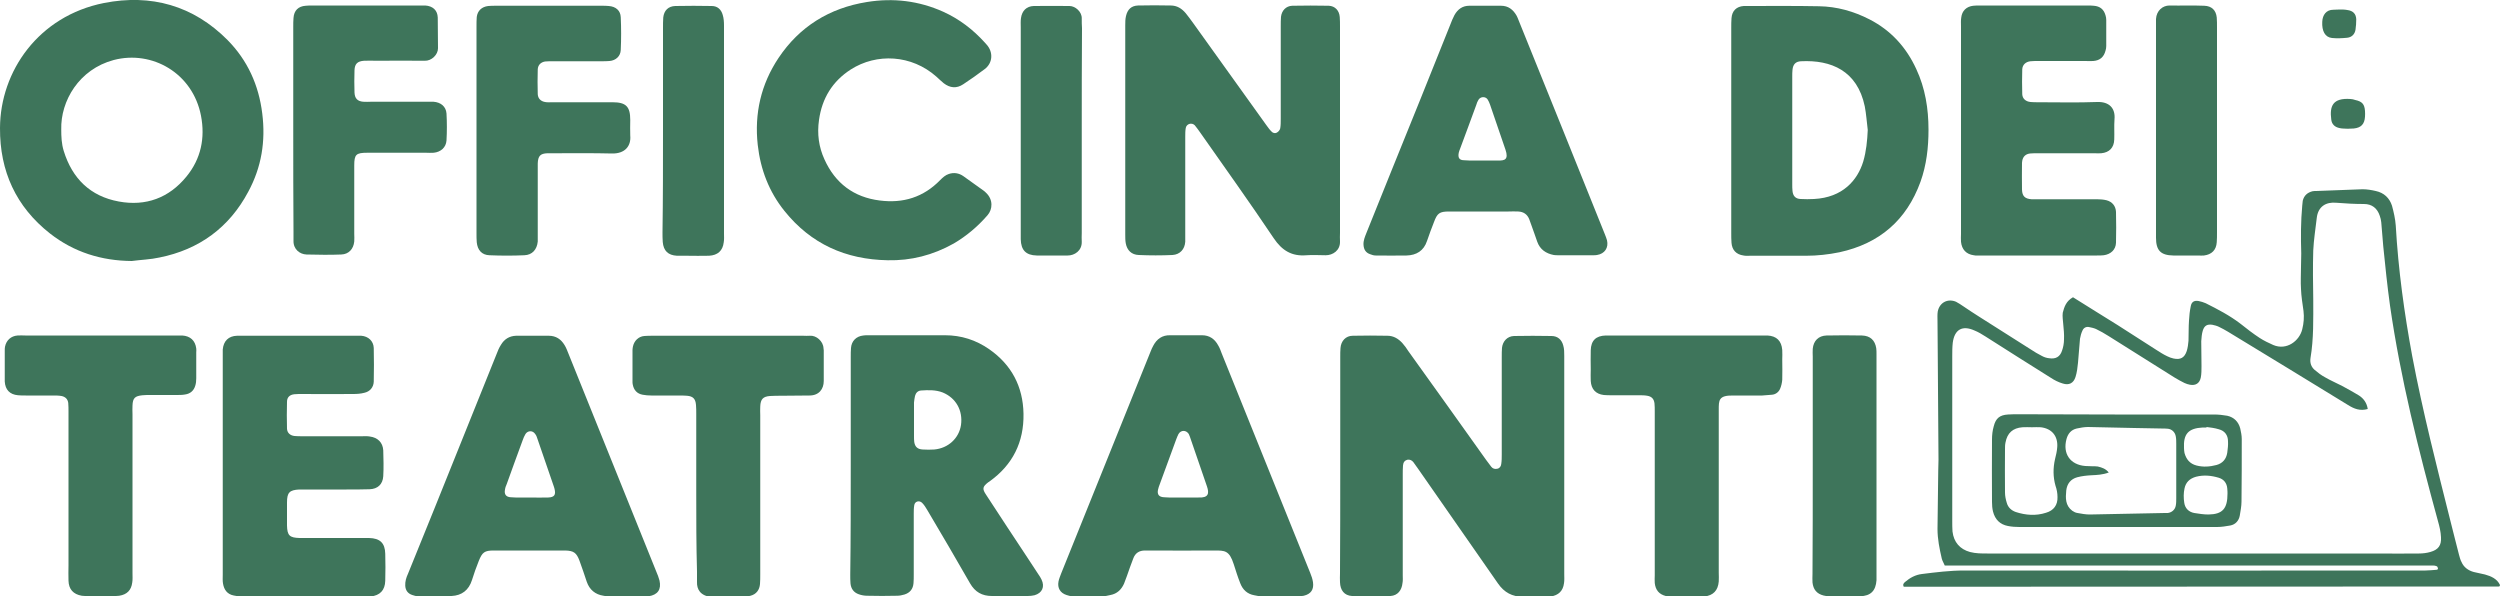 <?xml version="1.0" encoding="UTF-8"?>
<!-- Generator: Adobe Illustrator 28.0.0, SVG Export Plug-In . SVG Version: 6.00 Build 0)  -->
<svg xmlns="http://www.w3.org/2000/svg" xmlns:xlink="http://www.w3.org/1999/xlink" version="1.1" id="Livello_1" x="0px" y="0px" viewBox="0 0 1000 238.6" style="enable-background:new 0 0 1000 238.6;" xml:space="preserve">
<style type="text/css">
	.st0{fill:#3E755B;}
</style>
<g>
	<path class="st0" d="M536.1,186.2c0-14.5,0-29,0-43.5c0-1.2,0-2.3,0.1-3.5c0.2-2.8,2.1-4.9,4.9-4.9c4.6-0.1,9.2-0.1,13.9,0   c2.4,0,4.4,1.2,6,3c0.9,1,1.6,2,2.3,3.1c10.4,14.5,20.8,29,31.1,43.5c0.7,0.9,1.4,1.9,2.1,2.8c0.6,0.8,1.5,1,2.4,0.8   c1-0.2,1.5-1,1.6-1.9c0.2-1.3,0.2-2.6,0.2-3.8c0-13,0-25.9,0-38.9c0-1.3,0-2.6,0.1-3.8c0.3-2.6,2.1-4.6,4.8-4.7c5-0.1,10-0.1,15,0   c2.5,0,4.1,1.5,4.7,3.8c0.4,1.3,0.4,2.8,0.4,4.2c0,11.4,0,22.9,0,34.3c0,17.6,0,35.2,0,52.8c0,1.3,0.1,2.6-0.1,3.8   c-0.4,3.1-2.2,4.8-5.3,5.3c-0.6,0.1-1.3,0.1-1.9,0.1c-3.1,0-6.2,0-9.2,0c-4.3,0-7.5-1.7-10-5.3c-10.6-15.3-21.3-30.5-31.9-45.8   c-0.7-0.9-1.3-1.9-2-2.8c-0.6-0.7-1.4-1.1-2.4-0.9c-1,0.3-1.6,1-1.7,2.3c-0.1,1.2-0.1,2.3-0.1,3.5c0,13.5,0,27,0,40.4   c0,1,0.1,2.1-0.1,3.1c-0.3,2.9-1.9,5-4.8,5.2c-5.1,0.3-10.3,0.4-15.4,0c-3.1-0.2-4.7-2.3-4.8-5.5c-0.1-1.2,0-2.3,0-3.5   C536.1,215,536.1,200.6,536.1,186.2z"></path>
	<path class="st0" d="M536,52.3c0,13.6,0,27.2,0,40.8c0,1.2-0.1,2.3,0,3.5c0.1,3.6-2.9,5.5-5.7,5.5c-2.6,0-5.2-0.2-7.7,0   c-5.9,0.5-9.8-1.9-13.1-6.8c-9.6-14.3-19.6-28.3-29.5-42.4c-0.7-0.9-1.3-1.9-2.1-2.8c-1.2-1.2-3.3-0.6-3.6,1.1   c-0.2,1.1-0.2,2.3-0.2,3.5c0,13,0,25.9,0,38.9c0,1,0,2.1,0,3.1c-0.2,3-2.1,5.1-5.1,5.3c-4.5,0.2-9,0.2-13.5,0   c-2.9-0.1-4.7-1.9-5.2-4.7c-0.2-1.1-0.2-2.3-0.2-3.5c0-27.9,0-55.7,0-83.6c0-1.3,0-2.6,0.3-3.8c0.6-2.6,2.1-4.1,4.8-4.2   c4.4-0.1,8.7-0.1,13.1,0c2.5,0,4.4,1.2,6,3.1c1,1.2,1.9,2.5,2.8,3.7c9.8,13.7,19.6,27.4,29.4,41c0.6,0.8,1.2,1.7,1.9,2.4   c0.6,0.8,1.6,1.1,2.4,0.6c0.6-0.3,1.2-1.1,1.3-1.7c0.2-1.2,0.2-2.6,0.2-3.8c0-12.3,0-24.7,0-37c0-1.3,0-2.6,0.1-3.8   c0.3-2.5,2-4.3,4.5-4.4c4.9-0.1,9.8-0.1,14.6,0c2.5,0.1,4.2,1.9,4.4,4.5c0.1,1.3,0.1,2.6,0.1,3.8C536,24.6,536,38.5,536,52.3z"></path>
	<path class="st0" d="M829.2,118.9c6,3.8,11.9,7.4,17.8,11.1c5.2,3.3,10.4,6.7,15.6,10c1.4,0.9,2.8,1.8,4.3,2.5   c0.8,0.4,1.6,0.7,2.5,0.9c2.8,0.6,4.4-0.3,5.3-3c0.4-1.3,0.6-2.8,0.7-4.1c0.1-2.7,0-5.4,0.2-8.1c0.1-1.9,0.3-3.8,0.7-5.7   c0.3-1.7,1.3-2.4,3.1-2.1c1,0.2,2,0.5,2.9,0.9c4.8,2.4,9.6,4.9,13.9,8.2c2.5,2,5.1,4,7.7,5.7c1.7,1.1,3.6,2,5.4,2.8   c5.4,2.3,10.5-1.7,11.6-6.3c0.6-2.4,0.8-4.8,0.5-7.3c-0.4-2.9-0.9-5.9-1-8.8c-0.2-2.9,0-5.9,0-8.8c0-1.8,0.1-3.6,0.1-5.4   c-0.2-6.4-0.2-12.8,0.4-19.2c0.1-0.6,0.1-1.3,0.2-1.9c0.5-2.1,1.9-3.3,3.9-3.8c0.5-0.1,1-0.1,1.5-0.1c6.2-0.2,12.3-0.5,18.5-0.7   c1.8,0,3.6,0.3,5.3,0.7c3.3,0.7,5.5,2.8,6.5,5.9c0.7,2.6,1.3,5.2,1.5,7.9c1,17.6,3.4,35,6.6,52.3c4.2,22.2,9.8,44.1,15.3,66   c1.1,4.5,2.3,9,3.4,13.4c0.3,1,0.5,2,1,2.9c0.9,2.1,2.7,3.4,4.9,4c1.5,0.4,3,0.6,4.5,1c2.5,0.7,4.8,1.7,6,4.2   c-0.1,0.3-0.1,0.4-0.2,0.5c-0.1,0.1-0.2,0.1-0.3,0.1c-78,0-156,0.1-233.9,0.1c-1.4,0-2.8,0-4.1,0c-0.5-1,0-1.4,0.5-1.9   c2-1.7,4.2-2.9,6.8-3.2c5.6-0.7,11.2-1.4,16.8-1.4c61.5,0.1,123.1,0,184.6,0c1.5,0,3.1-0.2,4.6-0.3c0.2,0,0.4-0.4,0.4-0.5   c-0.1-0.3-0.2-0.8-0.5-0.9c-0.4-0.2-1-0.3-1.5-0.3c-1.3,0-2.6,0-3.9,0c-62.1,0-124.1,0-186.2,0c-1.7,0-3.3,0-5.2,0   c-0.4-1-1-1.9-1.2-2.8c-0.9-3.9-1.7-7.8-1.7-11.8c0.1-7.8,0.2-15.7,0.3-23.5c0-1.4,0.1-2.8,0.1-4.2c-0.1-14.1-0.2-28.3-0.3-42.4   c0-4.4-0.1-8.7-0.1-13.1c0-1.3-0.1-2.6,0.1-3.8c0.7-3.6,4-5.3,7.3-3.9c1,0.5,2,1.2,2.9,1.8c2.1,1.4,4.3,2.9,6.4,4.2   c6.8,4.3,13.7,8.7,20.5,13c1.5,1,3,1.9,4.6,2.7c0.9,0.5,1.9,0.8,2.9,0.9c2.6,0.4,4.3-0.6,5.1-3c0.5-1.4,0.8-3,0.8-4.5   c0.1-2-0.1-4.1-0.3-6.1c-0.1-1.5-0.4-3.1-0.2-4.6C825.7,122.7,826.5,120.4,829.2,118.9z M947.1,163.6c-3.1,0.9-5.5-0.1-7.9-1.6   c-16-9.8-32-19.6-48-29.3c-1.2-0.7-2.4-1.4-3.7-2c-0.8-0.4-1.7-0.6-2.6-0.8c-2.1-0.3-3.2,0.4-3.8,2.4c-0.4,1.3-0.5,2.8-0.6,4.2   c0,3.3,0.1,6.7,0.1,10c0,1.5,0,3.1-0.3,4.6c-0.5,2.2-2,3.2-4.3,2.8c-0.7-0.1-1.5-0.4-2.2-0.7c-1.4-0.7-2.7-1.4-4-2.2   c-8.8-5.5-17.6-11.1-26.4-16.6c-1.6-1-3.3-2-5-2.8c-0.9-0.4-1.9-0.6-2.9-0.8c-1.1-0.2-2.1,0.4-2.5,1.4c-0.5,1-0.8,2.2-1,3.3   c-0.3,3.2-0.5,6.4-0.8,9.6c-0.2,1.9-0.4,3.8-1,5.7c-0.8,2.5-2.6,3.4-5.1,2.6c-1.7-0.5-3.3-1.3-4.8-2.3c-8.7-5.4-17.4-11-26.1-16.5   c-1.4-0.9-2.9-1.8-4.4-2.4c-4.9-2.2-8-0.4-8.7,4.9c-0.2,1.8-0.2,3.6-0.2,5.4c0,22,0,43.9,0,65.9c0,1.4,0,2.8,0.1,4.2   c0.5,4.3,3,7.1,7,8.2c2.3,0.6,4.6,0.6,6.9,0.6c52,0,104.1,0,156.1,0c5.5,0,11,0.1,16.6,0c1.5,0,3.1-0.2,4.5-0.6   c3.2-0.9,4.5-2.6,4.3-5.9c-0.1-2.2-0.6-4.3-1.2-6.4c-7.8-28.5-15-57.1-19.2-86.3c-1.1-7.9-1.9-15.8-2.7-23.7   c-0.3-3.2-0.5-6.4-0.8-9.6c-0.1-0.9-0.3-1.8-0.6-2.6c-1-3-3.1-4.7-6.3-4.7c-3.7,0-7.4-0.2-11.1-0.5c-4.1-0.4-7.3,1.5-7.8,6.1   c-0.5,4.3-1.2,8.7-1.4,13c-0.2,6.5-0.1,13.1,0,19.6c0,7.8,0.2,15.7-1.1,23.4c-0.3,2,0.3,3.6,1.7,4.8c1.3,1.1,2.6,2.1,4.1,2.9   c2.2,1.3,4.6,2.3,6.9,3.5c2.3,1.2,4.5,2.5,6.7,3.8C945.3,159.3,946.7,161,947.1,163.6z"></path>
	<path class="st0" d="M52.7,104.4c-12.1-0.1-23.1-3.5-32.7-11C6.4,82.7-0.1,68.5,0,51.2c0.1-22.7,15.4-44.8,41.6-50   C60.4-2.5,77.3,2.2,91,16c8,8.1,12.5,18,13.9,29.4c1.4,11.1-0.3,21.5-5.6,31.3C91.7,91,79.7,99.8,63.8,103   C60.2,103.8,56.4,103.9,52.7,104.4z M24.5,51.8c0,2.8,0.1,5.7,1,8.6c3.4,11,10.6,18.1,22,20.2c10.8,2,20.1-1.4,27.1-10   c5.8-7.1,7.5-15.4,5.8-24.3c-3.3-17.1-19.6-26.3-34.9-22.3C31.6,27.7,24.2,40.4,24.5,51.8z"></path>
	<path class="st0" d="M340.3,186.2c0-14.5,0-29,0-43.5c0-1.2,0-2.3,0.1-3.5c0.2-2.8,2.1-4.7,4.9-5c0.6-0.1,1.3-0.1,1.9-0.1   c10.3,0,20.5,0,30.8,0c6.5,0,12.4,1.9,17.7,5.6c8.9,6.2,13.5,14.9,13.7,25.8c0.2,11.3-4.3,20.4-13.5,27c-0.2,0.2-0.4,0.3-0.6,0.4   c-2.3,1.8-2.5,2.6-0.8,5.1c5.5,8.5,11.1,16.9,16.7,25.4c1.4,2.1,2.8,4.3,4.2,6.4c0.4,0.6,0.9,1.3,1.2,2c1.4,2.9,0.3,5.4-2.8,6.3   c-0.9,0.2-1.8,0.3-2.7,0.3c-4.7,0-9.5,0-14.3,0c-4,0-6.8-1.6-8.8-5.1c-5.6-9.8-11.3-19.5-17.1-29.3c-0.6-1-1.2-2-2-2.8   c-1.1-1.2-3-0.7-3.2,0.9c-0.2,1.1-0.2,2.3-0.2,3.4c0,8.1,0,16.2,0,24.3c0,1.2,0,2.3-0.1,3.5c-0.2,2.3-1.4,3.8-3.6,4.5   c-1,0.3-2,0.5-3,0.5c-4,0.1-8,0.1-11.9,0c-1.1,0-2.3-0.2-3.4-0.6c-2-0.7-3.1-2.2-3.3-4.3c-0.1-1.1-0.1-2.3-0.1-3.5   C340.3,215.5,340.3,200.8,340.3,186.2z M365.6,168C365.6,168,365.6,168,365.6,168c0,2.2,0,4.4,0,6.5c0,0.8,0,1.5,0.1,2.3   c0.3,2,1.4,2.9,3.4,3c1.5,0.1,3.1,0.1,4.6,0c5.6-0.5,9.9-4.5,10.7-9.8c0.8-5.8-2-10.8-7.3-13c-2.8-1.1-5.8-1-8.7-0.8   c-1.3,0.1-2.1,1-2.4,2.2c-0.2,0.8-0.3,1.8-0.4,2.6C365.6,163.4,365.6,165.7,365.6,168z"></path>
	<path class="st0" d="M211.8,220.2c-4.8,0-9.5,0-14.3,0c-3.7,0-4.6,0.7-6,4.2c-1,2.5-1.9,5-2.7,7.6c-1.3,4.1-4.1,6.2-8.2,6.4   c-4.5,0.2-9,0.1-13.5,0.1c-0.7,0-1.5-0.3-2.2-0.5c-1.8-0.6-2.7-1.9-2.8-3.7c-0.1-1.7,0.4-3.3,1.1-4.8c3.6-8.8,7.1-17.6,10.7-26.4   c8.2-20.5,16.5-40.9,24.7-61.4c0.5-1.3,1-2.6,1.8-3.8c1.3-2.2,3.3-3.5,6-3.6c4.4,0,8.7,0,13.1,0c2.9,0,4.9,1.4,6.3,3.7   c0.7,1.1,1.1,2.3,1.6,3.5c11.7,29,23.4,58.1,35.1,87.1c0.5,1.2,1,2.4,1.3,3.6c0.8,3.6-0.7,5.7-4.3,6.3c-0.6,0.1-1.3,0.1-1.9,0.1   c-4.5,0-9,0-13.5,0c-0.9,0-1.8-0.1-2.7-0.3c-3.3-0.5-5.6-2.4-6.7-5.6c-0.9-2.8-1.9-5.6-2.9-8.4c-1.2-3.2-2.3-4-5.7-4.1   C221.3,220.2,216.5,220.2,211.8,220.2z M212,199C212,199,212,199,212,199c2.4,0,4.9,0.1,7.3,0c2.5-0.1,3.1-1.1,2.5-3.5   c-0.1-0.2-0.1-0.5-0.2-0.7c-2.2-6.4-4.4-12.8-6.6-19.2c-0.2-0.7-0.5-1.5-1-2.1c-1-1.4-2.9-1.3-3.8,0.1c-0.5,0.8-0.8,1.6-1.1,2.4   c-2.2,5.9-4.3,11.8-6.4,17.6c-0.3,0.7-0.6,1.4-0.7,2.2c-0.4,1.9,0.4,3,2.3,3.1C206.8,199.1,209.4,199,212,199z"></path>
	<path class="st0" d="M512.1,238.6c-2.2,0-4.4,0.1-6.6,0c-1.3,0-2.5-0.2-3.8-0.5c-2.8-0.5-4.6-2.2-5.6-4.8c-1-2.5-1.8-5.1-2.6-7.6   c-1.8-5.6-3.6-5.5-7.8-5.5c-8.6,0.1-17.2,0-25.8,0c-0.6,0-1.3,0-1.9,0c-2.3,0-3.9,1-4.7,3.2c-0.9,2.3-1.7,4.6-2.5,6.9   c-0.4,1.1-0.8,2.2-1.2,3.2c-1.1,2.4-2.8,4-5.4,4.5c-1.1,0.3-2.3,0.5-3.4,0.5c-3.9,0.1-7.7,0.1-11.6,0c-0.9,0-1.8-0.2-2.6-0.5   c-2.5-0.8-3.7-2.8-3.2-5.4c0.2-1.1,0.7-2.2,1.1-3.3c11.9-29.5,23.8-59,35.7-88.6c0.3-0.8,0.7-1.7,1.1-2.4c1.4-2.7,3.6-4.3,6.8-4.2   c4.2,0,8.5,0,12.7,0c3,0,5.1,1.5,6.5,4.1c0.6,1,1,2.1,1.4,3.2c11.8,29.3,23.6,58.6,35.4,87.8c0.5,1.2,0.9,2.4,1.1,3.7   c0.4,2.9-0.8,4.7-3.7,5.4c-0.9,0.2-1.8,0.2-2.7,0.3c-0.1,0-0.3,0-0.4,0C516.2,238.6,514.2,238.6,512.1,238.6z M473.3,199   C473.3,199,473.3,199,473.3,199c2,0,4.1,0,6.1,0c4.1,0.2,4.3-1.7,3.4-4.4c-2.2-6.4-4.4-12.8-6.6-19.2c-0.2-0.6-0.4-1.2-0.7-1.8   c-1-1.6-3.1-1.7-4.1,0c-0.4,0.7-0.6,1.4-0.9,2.1c-2.2,6-4.4,12-6.6,18c-0.3,0.7-0.5,1.4-0.7,2.2c-0.4,1.9,0.4,2.9,2.4,3   C468.2,199.1,470.7,199,473.3,199z"></path>
	<path class="st0" d="M692.5,51.9c0-13.6,0-27.2,0-40.8c0-1.3,0-2.6,0.1-3.8c0.2-3,2-4.7,4.9-4.9c0.4,0,0.8,0,1.2,0   c9.6,0,19.3-0.1,28.9,0.1c7.1,0.1,13.9,2,20.3,5.3c8.5,4.4,14.6,11.1,18.6,19.8c3.6,7.7,4.9,15.9,4.9,24.3c0,7.1-0.8,14.1-3.2,20.8   c-5.6,15.4-16.4,24.7-32.4,28.2c-4.4,0.9-8.9,1.4-13.4,1.4c-7.4,0-14.9,0-22.3,0c-0.9,0-1.8,0.1-2.7-0.1c-2.9-0.4-4.6-2.2-4.8-5.1   c-0.1-1.3-0.1-2.6-0.1-3.8C692.5,79.4,692.5,65.7,692.5,51.9z M747.1,52c-0.4-3.2-0.6-6.4-1.2-9.5c-3-14.2-13.4-18.6-25.5-18   c-2.2,0.1-3.2,1.3-3.4,3.4c-0.1,0.9-0.1,1.8-0.1,2.7c0,14.4,0,28.7,0,43.1c0,0.9,0,1.8,0.1,2.7c0.2,2,1.2,3.1,3.2,3.2   c1.8,0.1,3.6,0.1,5.4,0c11.5-0.6,17.4-7.5,19.7-15C746.5,60.5,746.9,56.3,747.1,52z"></path>
	<path class="st0" d="M89.1,186.4c0-14.5,0-29,0-43.5c0-1,0-2.1,0-3.1c0.3-3.4,2.3-5.4,5.7-5.5c0.8,0,1.5,0,2.3,0   c14.9,0,29.8,0,44.7,0c0.9,0,1.8,0,2.7,0c2.8,0.2,4.9,2.1,5,4.9c0.1,4.5,0.1,9,0,13.5c-0.1,2.2-1.5,3.9-3.7,4.4   c-1.5,0.4-3,0.5-4.6,0.5c-6.8,0.1-13.6,0-20.4,0c-1,0-2.1,0-3.1,0.1c-1.8,0.2-2.9,1.2-2.9,3c-0.1,3.6-0.1,7.2,0,10.8   c0.1,1.7,1.3,2.7,3,2.9c1,0.1,2.1,0.1,3.1,0.1c8,0,15.9,0,23.9,0c1,0,2.1-0.1,3.1,0.1c3.2,0.4,5.2,2.4,5.4,5.5   c0.1,3.5,0.2,6.9,0,10.4c-0.2,3.2-2.2,5.1-5.5,5.2c-3.1,0.1-6.2,0.1-9.2,0.1c-5.7,0-11.3,0-17,0c-0.6,0-1.3,0-1.9,0   c-3.9,0.2-4.9,1.2-4.9,5.2c0,3.1,0,6.2,0,9.2c0.1,4,1,4.9,5.1,5c4.9,0,9.8,0,14.6,0c4.4,0,8.7,0,13.1,0c4.4,0.1,6.4,2,6.5,6.3   c0.1,3.6,0.1,7.2,0,10.8c-0.1,3.8-2.1,5.9-5.9,6.3c-0.9,0.1-1.8,0-2.7,0c-15.9,0-31.9,0-47.8,0c-1.4,0-2.8-0.1-4.2-0.4   c-2.6-0.5-3.9-2.3-4.3-4.8c-0.2-1.1-0.1-2.3-0.1-3.5C89.1,215.4,89.1,200.9,89.1,186.4z"></path>
	<path class="st0" d="M592.7,84.6c-4.4,0-8.7,0-13.1,0c-3.8,0-4.7,0.7-6,4.2c-1,2.5-1.9,5-2.8,7.6c-1.3,3.9-4.2,5.7-8.2,5.8   c-4.1,0.1-8.2,0-12.3,0c-0.7,0-1.5-0.2-2.2-0.5c-1.8-0.6-2.6-1.9-2.7-3.8c-0.1-1.7,0.6-3.3,1.2-4.8c3.3-8.2,6.6-16.4,9.9-24.6   c7.9-19.5,15.8-39,23.6-58.6c0.5-1.3,1-2.6,1.7-3.9c1.3-2.3,3.2-3.7,5.9-3.7c4.2,0,8.5,0,12.7,0c2.9,0,4.8,1.5,6.2,3.9   c0.5,0.9,0.8,1.9,1.2,2.8c11.4,28.2,22.8,56.4,34.1,84.6c0.3,0.8,0.7,1.7,0.9,2.5c0.7,3-0.9,5.4-4,5.9c-0.5,0.1-1,0.1-1.5,0.1   c-4.6,0-9.3,0-13.9,0c-0.6,0-1.3,0-1.9-0.1c-3.1-0.6-5.5-2.2-6.6-5.3c-0.8-2.2-1.5-4.4-2.3-6.5c-0.3-0.8-0.6-1.7-0.9-2.5   c-0.8-2-2.3-3-4.4-3.1c-1.3-0.1-2.6,0-3.9,0C599.9,84.6,596.3,84.6,592.7,84.6z M593.1,64.2C593.1,64.2,593.1,64.2,593.1,64.2   c2,0,4.1,0,6.1,0c2.7,0.1,4.3-0.4,3-4.3c-2.1-6-4.1-12.1-6.2-18.1c-0.2-0.7-0.6-1.4-1-2.1c-0.9-1.2-2.8-1.1-3.6,0.2   c-0.4,0.6-0.7,1.4-0.9,2.1c-2.2,5.9-4.3,11.8-6.5,17.6c-0.2,0.5-0.4,1-0.5,1.5c-0.4,2,0.2,3,2.2,3   C588.2,64.3,590.7,64.2,593.1,64.2z"></path>
	<path class="st0" d="M355.1,104.1c-16.8-0.3-30.7-6.5-41.3-19.7c-6.2-7.7-9.6-16.6-10.7-26.4c-1.4-12.6,1.3-24.3,8.3-34.8   c8.4-12.6,20.4-20,35.4-22.4c10.5-1.7,20.7-0.5,30.5,3.9c6.4,2.9,11.9,7.1,16.6,12.3c0.3,0.3,0.5,0.6,0.8,0.9   c2.6,2.9,2.5,7.3-0.9,9.8c-2.8,2.1-5.6,4.1-8.5,6c-2.7,1.8-5.3,1.5-7.8-0.4c-1-0.8-1.9-1.7-2.9-2.6c-10-8.9-24-9.5-34.3-2.9   c-7.3,4.7-11.5,11.5-12.7,20.2c-0.8,5.5-0.1,10.8,2.2,15.8c4.3,9.5,11.7,15.1,22.1,16.4c9.4,1.2,17.5-1.3,24.2-8.2   c1-1,2.1-2,3.4-2.4c2-0.7,4.1-0.4,5.9,0.9c2.7,1.9,5.4,3.9,8.1,5.8c0.3,0.2,0.6,0.5,0.9,0.8c2.9,2.7,2.7,6.6,0.6,9   c-3.9,4.5-8.4,8.3-13.5,11.3C373.1,102.1,364.4,104.3,355.1,104.1z"></path>
	<path class="st0" d="M784.4,52.1c0-13.9,0-27.7,0-41.6c0-1.2-0.1-2.3,0.1-3.5c0.3-2.7,2.1-4.4,4.8-4.7c0.9-0.1,1.8-0.1,2.7-0.1   c14.3,0,28.5,0,42.8,0c0.9,0,1.8,0,2.7,0.1c2.5,0.2,4,1.4,4.7,3.8c0.2,0.6,0.3,1.3,0.3,1.9c0,3.5,0,6.9,0,10.4   c0,0.6-0.1,1.3-0.3,1.9c-0.7,2.6-2.3,3.9-4.9,4.1c-1,0.1-2.1,0-3.1,0c-6.3,0-12.6,0-18.9,0c-1,0-2.1,0-3.1,0.1   c-1.9,0.2-3.2,1.4-3.3,3.2c-0.1,3.3-0.1,6.7,0,10c0.1,1.8,1.4,2.9,3.3,3.1c1,0.1,2.1,0.1,3.1,0.1c7.8,0,15.7,0.2,23.5-0.1   c4.9-0.2,7.4,2.5,7,6.9c-0.2,2.7,0,5.4-0.1,8.1c-0.1,3.3-2,5.2-5.2,5.5c-0.9,0.1-1.8,0-2.7,0c-7.6,0-15.2,0-22.7,0   c-1,0-2.1,0-3.1,0.1c-1.7,0.2-2.8,1.2-3.1,2.9c0,0.3-0.1,0.5-0.1,0.8c0,3.6-0.1,7.2,0,10.8c0.1,2.6,1.2,3.6,3.8,3.8   c0.9,0,1.8,0,2.7,0c7.8,0,15.7,0,23.5,0c1.3,0,2.6,0.1,3.8,0.4c2.3,0.6,3.7,2.3,3.8,4.7c0.1,4.1,0.1,8.2,0,12.3   c-0.1,2.8-2.1,4.6-4.9,5c-0.9,0.1-1.8,0.1-2.7,0.1c-15.5,0-31.1,0-46.6,0c-0.9,0-1.8,0.1-2.7-0.1c-3-0.4-4.8-2.3-5.1-5.4   c-0.1-1,0-2.1,0-3.1C784.4,79.8,784.4,66,784.4,52.1z"></path>
	<path class="st0" d="M117.3,51.9c0-13.7,0-27.5,0-41.2c0-1.2,0-2.3,0.1-3.5c0.2-3,1.9-4.7,4.9-4.9c0.9-0.1,1.8-0.1,2.7-0.1   c14.1,0,28.3,0,42.4,0c0.9,0,1.8,0,2.7,0c3,0.2,4.9,1.9,5,4.8c0.1,4.1,0,8.2,0.1,12.3c0,2.6-2.6,5.1-5.3,5c-6.4-0.1-12.8,0-19.3,0   c-1.7,0-3.3-0.1-5,0c-2.6,0.2-3.7,1.2-3.8,3.8c-0.1,3-0.1,5.9,0,8.9c0.1,2.4,1.2,3.5,3.5,3.7c1,0.1,2.1,0,3.1,0   c7.4,0,14.9,0,22.3,0c0.9,0,1.8,0,2.7,0c2.9,0.2,5,1.9,5.2,4.7c0.2,3.6,0.2,7.2,0,10.8c-0.2,2.8-2.3,4.6-5.1,4.9   c-1,0.1-2.1,0-3.1,0c-7.8,0-15.7,0-23.5,0c-4.5,0-5.2,0.7-5.2,5.1c0,9.1,0,18.2,0,27.3c0,1,0.1,2.1,0,3.1c-0.3,3-2.2,5.1-5.2,5.2   c-4.6,0.2-9.2,0.1-13.9,0c-2.7-0.1-5.3-2.1-5.2-5.5c0-1.2,0-2.3,0-3.5C117.3,79.4,117.3,65.7,117.3,51.9z"></path>
	<path class="st0" d="M190.6,52.2c0-13.9,0-27.7,0-41.6c0-1.3,0-2.6,0.1-3.8c0.3-2.5,2-4.1,4.6-4.4c1-0.1,2.1-0.1,3.1-0.1   c14.1,0,28.3,0,42.4,0c0.9,0,1.8,0,2.7,0.1c2.8,0.2,4.7,1.8,4.8,4.5c0.2,4.4,0.2,8.7,0,13.1c-0.1,2.5-2,4.2-4.5,4.4   c-1,0.1-2.1,0.1-3.1,0.1c-6.5,0-13.1,0-19.6,0c-1,0-2.1,0-3.1,0.1c-1.7,0.3-2.8,1.4-2.9,3.1c-0.1,3.3-0.1,6.7,0,10   c0.1,1.7,1.2,2.8,2.9,3.1c1,0.2,2,0.1,3.1,0.1c8,0,15.9,0,23.9,0c5.4,0,7.1,1.7,7.1,7.1c0,2.1-0.1,4.1,0,6.2   c0.4,4.2-2.1,7.3-7.3,7.2c-7.7-0.2-15.4-0.1-23.1-0.1c-0.9,0-1.8,0-2.7,0c-2.9,0.1-3.8,1.1-3.9,4.1c0,0.9,0,1.8,0,2.7   c0,8.6,0,17.2,0,25.8c0,0.9,0,1.8,0,2.7c-0.3,3.2-2.2,5.4-5.4,5.5c-4.6,0.2-9.2,0.2-13.9,0c-3.1-0.1-4.8-2.1-5.1-5.2   c-0.1-1.2-0.1-2.3-0.1-3.5C190.6,79.7,190.6,65.9,190.6,52.2z"></path>
	<path class="st0" d="M27.4,197.4c0-10.9,0-21.8,0-32.7c0-1.2,0-2.3-0.1-3.5c-0.2-1.6-1.2-2.5-2.7-2.8c-1.1-0.2-2.3-0.2-3.5-0.2   c-3.6,0-7.2,0-10.8,0c-1,0-2.1,0-3.1-0.1c-3.3-0.3-5.1-2.2-5.3-5.5c0-0.3,0-0.5,0-0.8c0-3.9,0-7.7,0-11.6c0-0.5,0-1,0.1-1.5   c0.5-2.6,2.4-4.3,5-4.5c1-0.1,2.1,0,3.1,0c20,0,40.1,0,60.1,0c0.9,0,1.8,0,2.7,0c3.2,0.2,5.2,2,5.6,5.2c0.1,0.5,0,1,0,1.5   c0,3.5,0,6.9,0,10.4c0,1-0.1,2.1-0.4,3c-0.6,2-2,3.2-4.1,3.5c-1.1,0.2-2.3,0.2-3.5,0.2c-3.5,0-6.9,0-10.4,0c-1,0-2.1,0-3.1,0.1   c-3,0.3-3.9,1.1-4,4.1c-0.1,1.2,0,2.3,0,3.5c0,21.2,0,42.4,0,63.5c0,1.3,0.1,2.6-0.1,3.8c-0.4,3.1-2.1,4.8-5.2,5.3   c-0.8,0.1-1.5,0.1-2.3,0.1c-3.5,0-6.9,0-10.4,0c-0.8,0-1.5,0-2.3-0.1c-3.4-0.6-5.2-2.6-5.3-6c-0.1-2.1,0-4.1,0-6.2   C27.4,216.6,27.4,207,27.4,197.4z"></path>
	<path class="st0" d="M661.9,197.2c0-10.9,0-21.8,0-32.7c0-1,0-2.1-0.1-3.1c-0.2-1.8-1.1-2.8-2.9-3.1c-1.1-0.2-2.3-0.2-3.5-0.2   c-3.6,0-7.2,0-10.8,0c-1,0-2.1,0-3.1-0.1c-3.2-0.4-5-2.3-5.2-5.6c-0.1-1.5,0-3.1,0-4.6c0-2.6-0.1-5.1,0-7.7c0.1-3.9,2.1-5.8,6-5.9   c0.6,0,1.3,0,1.9,0c20.2,0,40.3,0,60.5,0c0.8,0,1.5,0,2.3,0c3.6,0.2,5.6,2.1,5.9,5.8c0.1,1.3,0,2.6,0,3.8c0,2.7,0.1,5.4,0,8.1   c-0.1,1.2-0.4,2.6-0.9,3.7c-0.6,1.3-1.8,2.2-3.3,2.3c-1.3,0.1-2.6,0.2-3.8,0.3c-3.9,0-7.7,0-11.6,0c-5.9-0.1-5.8,1.9-5.8,5.8   c0,21.7,0,43.4,0,65.1c0,1.2,0.1,2.3,0,3.5c-0.3,3.6-2.2,5.6-5.8,6c-1.1,0.1-2.3,0.1-3.5,0.1c-3,0-5.9,0-8.9,0c-1,0-2.1-0.1-3-0.3   c-2.7-0.7-4.1-2.4-4.4-5.2c-0.1-1,0-2.1,0-3.1C661.9,219.1,661.9,208.2,661.9,197.2z"></path>
	<path class="st0" d="M278.5,197.5c0-10.7,0-21.3,0-32c0-1.2,0-2.3-0.1-3.5c-0.2-2.5-1.2-3.5-3.6-3.7c-1.1-0.1-2.3-0.1-3.5-0.1   c-3.6,0-7.2,0-10.8,0c-1.2,0-2.3-0.1-3.4-0.3c-2.3-0.4-3.6-1.9-4-4.1c-0.1-0.4-0.1-0.8-0.1-1.1c0-4.2,0-8.5,0-12.7   c0-0.5,0.1-1,0.2-1.5c0.5-2.2,2.2-3.9,4.5-4.1c1.1-0.1,2.3-0.1,3.5-0.1c20,0,40.1,0,60.1,0c0.9,0,1.8,0.1,2.7,0   c2.5-0.2,5.3,2.2,5.4,5c0,0.3,0.1,0.5,0.1,0.8c0,4.1,0,8.2,0,12.3c0,3.2-1.9,5.8-5.7,5.8c-3.7,0.1-7.5,0-11.2,0.1   c-1.5,0-3.1,0-4.6,0.1c-2.8,0.2-3.8,1.3-3.9,4.2c-0.1,1.2,0,2.3,0,3.5c0,21.2,0,42.4,0,63.6c0,1.3,0,2.6-0.1,3.9   c-0.2,2.4-1.5,4.1-3.8,4.7c-1.1,0.3-2.3,0.5-3.4,0.5c-3.6,0.1-7.2,0-10.8,0c-0.5,0-1,0-1.5,0c-4.4-0.5-5.8-3.1-5.7-6   c0-1.4,0-2.8,0-4.2C278.5,218,278.5,207.7,278.5,197.5z"></path>
	<path class="st0" d="M725.1,186.1c0-14.5,0-29,0-43.5c0-1-0.1-2.1,0-3.1c0.3-3.2,2.3-5.2,5.5-5.3c4.7-0.1,9.5-0.1,14.2,0   c3.3,0.1,5.2,1.9,5.7,5.1c0.1,0.8,0.1,1.5,0.1,2.3c0,29.8,0,59.6,0,89.3c0,0.4,0,0.8,0,1.2c-0.3,4.2-2.3,6.3-6.6,6.4   c-4.1,0.1-8.2,0-12.3,0c-0.8,0-1.5-0.1-2.3-0.3c-2.7-0.7-4.1-2.4-4.4-5.2c-0.1-1.1,0-2.3,0-3.5   C725.1,215.1,725.1,200.6,725.1,186.1z"></path>
	<path class="st0" d="M265.2,52c0-13.6,0-27.2,0-40.8c0-1.4,0-2.8,0.1-4.2c0.3-2.8,2-4.5,4.8-4.6c4.9-0.1,9.8-0.1,14.6,0   c2.3,0,3.8,1.4,4.4,3.6c0.4,1.3,0.5,2.8,0.5,4.2c0,10.8,0,21.6,0,32.4c0,16.9,0,33.9,0,50.8c0,1.2,0.1,2.3-0.1,3.5   c-0.4,3.4-2.4,5.2-5.9,5.4c-3,0.1-5.9,0-8.9,0c-1.3,0-2.6,0-3.9,0c-3.6-0.2-5.4-2-5.7-5.5c-0.1-1.3-0.1-2.6-0.1-3.8   C265.2,79.2,265.2,65.6,265.2,52z"></path>
	<path class="st0" d="M432.7,52c0,13.7,0,27.5,0,41.2c0,1.2-0.1,2.3,0,3.5c0.1,3.6-2.9,5.5-5.6,5.5c-1.3,0-2.6,0-3.9,0   c-2.8,0-5.7,0-8.5,0c-4.3-0.1-6.3-2.1-6.4-6.5c0-0.8,0-1.5,0-2.3c0-27.5,0-55,0-82.4c0-1.3-0.1-2.6,0.1-3.8   c0.4-2.9,2.2-4.7,5.1-4.8c4.7-0.1,9.5,0,14.3,0c2.3,0,5,2.3,4.9,5c0,1.3,0,2.6,0.1,3.9C432.7,24.7,432.7,38.3,432.7,52z"></path>
	<path class="st0" d="M886.8,52.2c0,13.6,0,27.2,0,40.8c0,1.3,0,2.6-0.1,3.9c-0.2,3.1-2,4.9-5.1,5.3c-0.8,0.1-1.5,0-2.3,0   c-3.3,0-6.7,0-10,0c-5-0.1-6.9-2-6.9-7.1c0-3.5,0-6.9,0-10.4c0-24.5,0-49.1,0-73.6c0-1.2,0-2.3,0-3.5c0.2-3.4,2.7-5.4,5.4-5.4   c4.6,0.1,9.2-0.1,13.9,0.1c3,0.1,4.7,1.8,5,4.7c0.1,1.3,0.1,2.6,0.1,3.8C886.8,24.7,886.8,38.4,886.8,52.2z"></path>
	<path class="st0" d="M939.1,51.5c-1.2-0.1-2.3,0-3.4-0.3c-1.8-0.4-3-1.5-3.2-3.4c-0.7-5.4,0.6-8.7,7.7-8.2c0.6,0,1.3,0.2,1.9,0.4   c2.8,0.6,3.7,1.7,3.9,4.4c0,0.8,0.1,1.5,0,2.3c-0.2,3-1.6,4.4-4.5,4.7C940.7,51.5,939.9,51.4,939.1,51.5   C939.1,51.4,939.1,51.5,939.1,51.5z"></path>
	<path class="st0" d="M936,3.8c0.8,0,1.9,0,2.9,0.2c2.3,0.3,3.5,1.5,3.6,3.7c0,1.4-0.1,2.8-0.3,4.2c-0.3,1.8-1.5,3-3.3,3.2   c-2,0.2-4.1,0.3-6.1,0.1c-2.8-0.3-4.1-2.8-3.9-6.5c0.1-2.7,1.6-4.8,4.4-4.8C934,3.9,934.9,3.8,936,3.8z"></path>
	<path class="st0" d="M845.9,165.8c13.2,0,26.5,0,39.7,0c1.8,0,3.6,0.2,5.3,0.5c2.7,0.6,4.5,2.4,5.2,5.1c0.3,1.4,0.6,2.8,0.6,4.2   c0,8.3,0,16.7-0.1,25c0,1.9-0.4,3.8-0.7,5.7c-0.4,2-1.7,3.5-3.8,3.9c-1.7,0.3-3.5,0.6-5.3,0.6c-11.9,0-23.9,0-35.8,0   c-14.4,0-28.8,0-43.2,0c-1.5,0-3.1-0.1-4.6-0.4c-3.2-0.6-5.2-2.6-6-5.8c-0.3-1.2-0.4-2.5-0.4-3.8c0-8.3-0.1-16.7,0-25   c0-1.8,0.2-3.6,0.7-5.3c0.8-3.2,2.4-4.5,5.7-4.7c1.4-0.1,2.8-0.1,4.2-0.1C820.2,165.7,833.1,165.8,845.9,165.8   C845.9,165.8,845.9,165.8,845.9,165.8z M843.5,189c-2.4,0.9-4.7,1-6.9,1.1c-1.9,0.1-3.8,0.3-5.7,0.8c-2.6,0.7-4.1,2.6-4.4,5.3   c-0.3,3-0.4,6,2.4,8.1c0.6,0.4,1.3,0.8,2.1,0.9c1.6,0.3,3.3,0.6,4.9,0.6c10-0.2,20-0.4,30-0.6c0.4,0,0.8,0,1.2,0   c1.6-0.2,2.9-1.3,3.2-2.9c0.2-1,0.2-2,0.2-3.1c0-7.2,0-14.4,0-21.6c0-1,0-2.1-0.2-3.1c-0.3-1.6-1.5-2.8-3.1-3   c-0.9-0.1-1.8-0.1-2.7-0.1c-3.6-0.1-7.2-0.1-10.8-0.2c-6.2-0.1-12.3-0.3-18.5-0.4c-1.5,0-3.1,0.3-4.5,0.6c-2.2,0.5-3.5,2-4.1,4.2   c-1.6,5.9,1.5,10.3,7.5,10.8c0.9,0.1,1.8,0,2.7,0.1c0.8,0,1.6,0,2.3,0.1C840.8,187,842.3,187.5,843.5,189z M812.8,170.9   C812.8,170.9,812.8,170.9,812.8,170.9c-1.3,0-2.6-0.1-3.8,0c-3.9,0.3-6.1,2.3-6.8,6.1c-0.2,0.9-0.2,1.8-0.2,2.7   c0,5.8-0.1,11.5,0,17.3c0,1.4,0.3,2.8,0.7,4.1c0.5,1.9,1.9,3.1,3.6,3.7c4,1.3,8.1,1.6,12.1,0.3c3.1-0.9,4.7-3.1,4.6-6.3   c0-1.5-0.3-3.1-0.8-4.5c-1-3.5-1-7.1-0.2-10.6c0.4-1.6,0.8-3.3,0.9-4.9c0.3-4.4-2.2-7.4-6.6-7.9   C815.1,170.8,813.9,170.9,812.8,170.9z M882.6,170.8c0,0.1,0,0.1,0,0.2c-0.5,0-1,0-1.5,0c-5.8,0.3-7.8,2.6-7.5,8.3   c0,0.6,0.1,1.3,0.2,1.9c0.7,2.5,2.1,4.3,4.8,5c2.7,0.7,5.3,0.5,8-0.2c2.5-0.7,3.9-2.4,4.3-4.9c0.2-1.5,0.4-3.1,0.3-4.6   c0-2.4-1.3-4.2-3.7-4.8C885.9,171.2,884.2,171,882.6,170.8z M891,197.4c0-0.3,0-1.2-0.1-2.1c-0.2-2.1-1.4-3.6-3.4-4.2   c-3-0.9-6-1.2-9.1-0.4c-2.5,0.7-4.1,2.2-4.6,4.7c-0.4,1.8-0.4,3.8-0.1,5.7c0.3,2.2,1.8,3.7,4,4.1c1.9,0.3,3.8,0.6,5.7,0.6   C889,205.7,891,203.5,891,197.4z"></path>
</g>
</svg>
